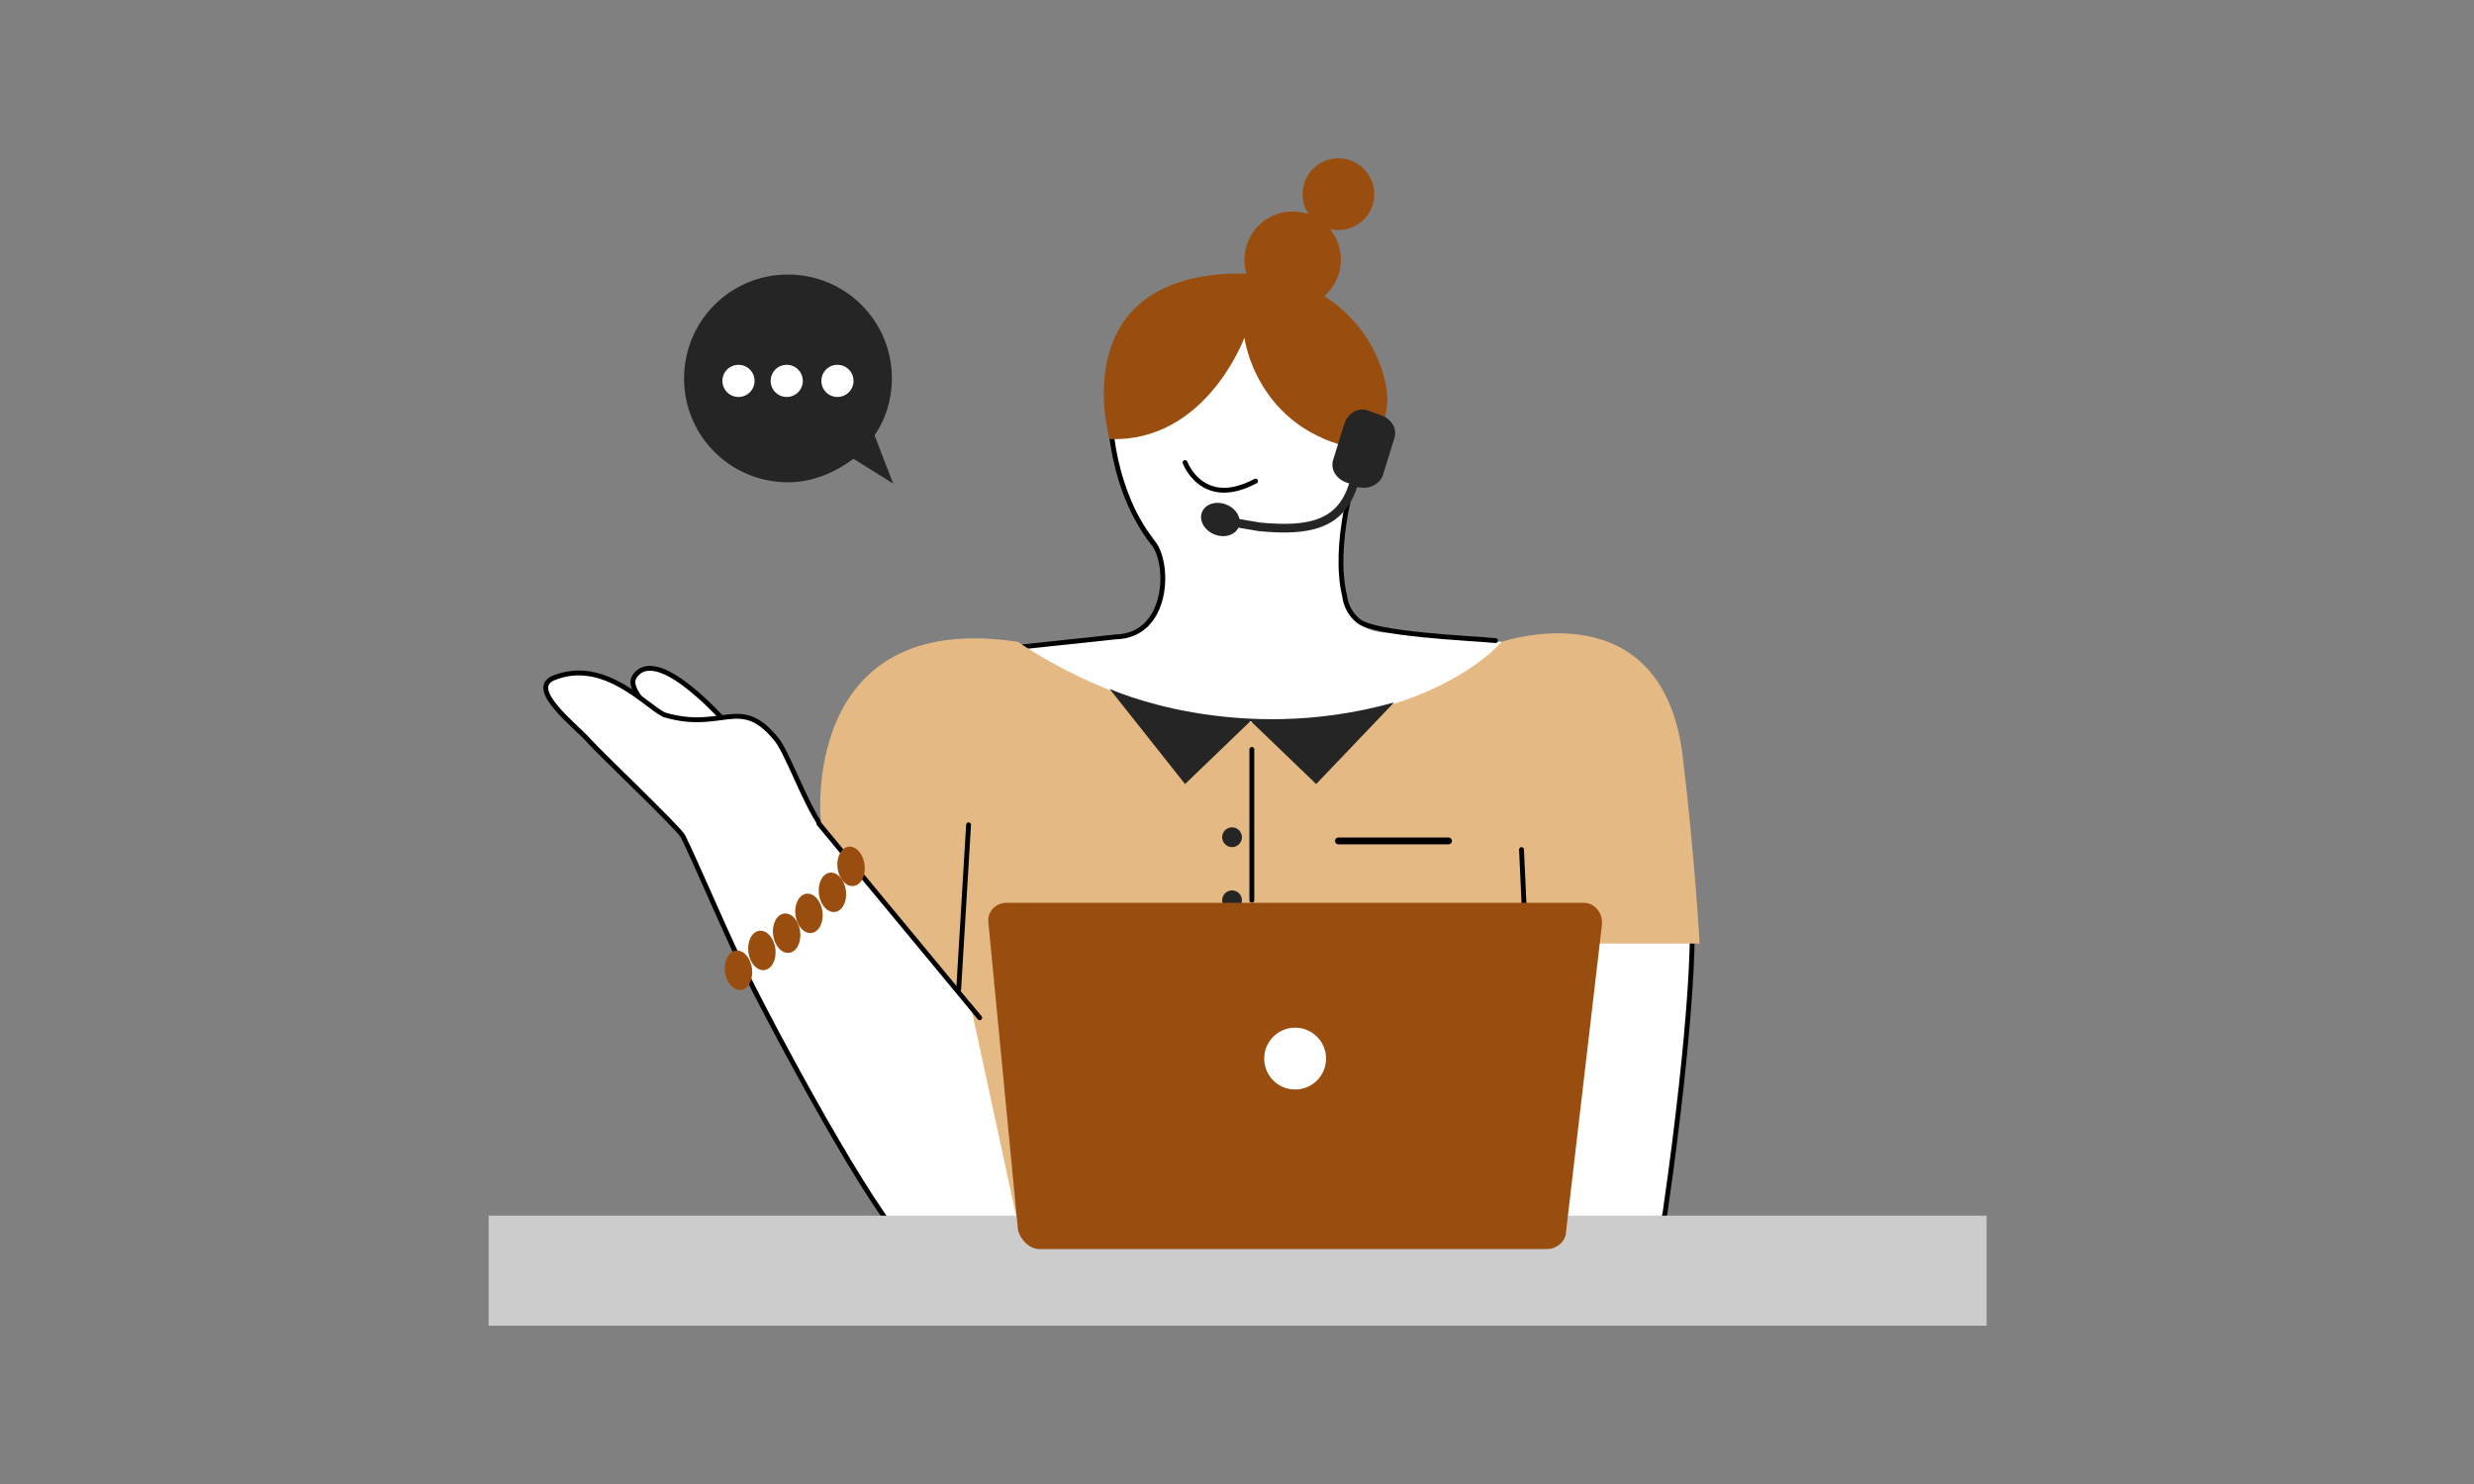 <?xml version="1.0" encoding="utf-8"?>
<!-- Generator: Adobe Illustrator 22.0.0, SVG Export Plug-In . SVG Version: 6.00 Build 0)  -->
<svg version="1.1" id="图层_1" xmlns="http://www.w3.org/2000/svg" xmlns:xlink="http://www.w3.org/1999/xlink" x="0px" y="0px"
	 viewBox="0 0 200 120" style="enable-background:new 0 0 200 120;" xml:space="preserve">
<rect x="0" y="0" width="200" height="120" fill="#808080" stroke="none"/>
<style type="text/css">
	.st0{fill:#FFFFFF;}
	.st1{fill:#C8A791;}
	.st2{fill:#7A7675;}
	.st3{fill:#444444;}
	.st4{fill:none;stroke:#444444;stroke-width:1.517;stroke-linecap:round;stroke-miterlimit:10;}
	.st5{fill-rule:evenodd;clip-rule:evenodd;fill:#FFFFFF;}
	.st6{fill-rule:evenodd;clip-rule:evenodd;fill:#444444;}
	.st7{fill:#AD2341;}
	.st8{fill:#004477;}
	.st9{fill:#182E60;}
	.st10{fill:#B71E2C;}
	.st11{fill:#D7281D;}
	.st12{fill:#DA0816;}
	.st13{fill:#040000;}
	.st14{fill:#FCD300;}
	.st15{fill:#E9E7E9;}
	.st16{fill:#231815;}
	.st17{fill:#994E0F;}
	.st18{fill:#18181D;}
	.st19{fill:#211F20;}
	.st20{fill:#E5B984;}
	.st21{clip-path:url(#SVGID_2_);}
	.st22{fill:#1E1D1F;}
	.st23{fill:#FBE6E7;}
	.st24{fill:#AB3E2D;}
	.st25{fill:none;stroke:#DCB6AB;stroke-width:0.392;stroke-linecap:round;stroke-linejoin:round;stroke-miterlimit:10;}
	.st26{fill:#1F1F20;}
	.st27{fill:none;stroke:#1F1F20;stroke-width:0.392;stroke-linecap:round;stroke-linejoin:round;stroke-miterlimit:10;}
	.st28{fill:#252525;}
	.st29{clip-path:url(#SVGID_4_);}
	.st30{fill:#DCB6AB;}
	.st31{fill:#FFFFFF;stroke:#231815;stroke-width:0.333;stroke-linecap:round;stroke-linejoin:round;stroke-miterlimit:10;}
	.st32{fill:none;stroke:#231815;stroke-width:0.665;stroke-linecap:round;stroke-linejoin:round;stroke-miterlimit:10;}
	.st33{fill:none;stroke:#231815;stroke-width:0.333;stroke-linecap:round;stroke-linejoin:round;stroke-miterlimit:10;}
	.st34{clip-path:url(#SVGID_6_);}
	.st35{fill:none;stroke:#18181D;stroke-width:0.333;stroke-miterlimit:10;}
	.st36{fill:none;stroke:#18181D;stroke-width:0.166;stroke-miterlimit:10;}
	.st37{fill:none;stroke:#231815;stroke-width:0.166;stroke-linecap:round;stroke-linejoin:round;stroke-miterlimit:10;}
	.st38{fill:none;stroke:#FBE6E7;stroke-width:0.327;stroke-linecap:round;stroke-linejoin:round;stroke-miterlimit:10;}
	.st39{fill:#FFFFFF;stroke:#231815;stroke-width:0.327;stroke-linecap:round;stroke-linejoin:round;stroke-miterlimit:10;}
	.st40{fill:none;stroke:#231815;stroke-width:0.327;stroke-linecap:round;stroke-linejoin:round;stroke-miterlimit:10;}
	.st41{fill:none;stroke:#AB3E2D;stroke-width:0.327;stroke-linecap:round;stroke-linejoin:round;stroke-miterlimit:10;}
	.st42{fill:#FFFFFF;stroke:#1E1D1F;stroke-width:0.303;stroke-miterlimit:10;}
	.st43{fill:none;stroke:#1E1D1F;stroke-width:0.303;stroke-miterlimit:10;}
	.st44{fill:#1E1D1F;stroke:#FFFFFF;stroke-width:0.303;stroke-miterlimit:10;}
	.st45{fill:#FFFFFF;stroke:#231815;stroke-width:0.303;stroke-miterlimit:10;}
	.st46{fill:#E5B984;stroke:#231815;stroke-width:0.303;stroke-linecap:round;stroke-linejoin:round;stroke-miterlimit:10;}
	.st47{fill:none;stroke:#231815;stroke-width:0.303;stroke-linecap:round;stroke-linejoin:round;stroke-miterlimit:10;}
	.st48{fill:#FFFFFF;stroke:#1E1D1F;stroke-width:0.303;stroke-linecap:round;stroke-linejoin:round;stroke-miterlimit:10;}
	.st49{fill:#FFFFFF;stroke:#231815;stroke-width:0.303;stroke-linecap:round;stroke-miterlimit:10;}
	.st50{fill:#FFFFFF;stroke:#231815;stroke-width:0.303;stroke-linecap:round;stroke-linejoin:round;stroke-miterlimit:10;}
	.st51{clip-path:url(#SVGID_8_);}
	.st52{fill:none;stroke:#FFFFFF;stroke-width:0.522;stroke-linecap:round;stroke-linejoin:round;stroke-miterlimit:10;}
	.st53{fill:#FFFFFF;stroke:#1F1F20;stroke-width:0.392;stroke-linecap:round;stroke-linejoin:round;stroke-miterlimit:10;}
	.st54{fill:none;stroke:#1F1F20;stroke-width:0.261;stroke-linecap:round;stroke-linejoin:round;stroke-miterlimit:10;}
	.st55{fill:none;stroke:#000000;stroke-width:0.5;stroke-linecap:round;stroke-linejoin:round;stroke-miterlimit:10;}
	.st56{fill:#767676;}
	.st57{fill:#BDBBBB;}
	.st58{fill:#A0A0A0;}
	.st59{fill:#272636;}
	.st60{fill:#666666;}
	.st61{fill:#808284;}
	.st62{fill:#4D4D4D;}
	.st63{fill:#F97A7A;}
	.st64{fill:none;stroke:#F97A7A;stroke-miterlimit:10;}
	.st65{fill:none;stroke:#4D4D4D;stroke-width:0.77;stroke-miterlimit:10;}
	.st66{fill:#F9DDD2;}
	.st67{fill:#FDF3EA;}
	.st68{fill:#AB7A51;}
	.st69{fill:none;stroke:#231815;stroke-width:0.244;stroke-miterlimit:10;}
	.st70{fill:none;stroke:#231815;stroke-width:0.24;stroke-miterlimit:10;}
	.st71{fill:#CDAD98;}
	.st72{fill:#FCFCFC;}
	.st73{fill:#E50212;}
	.st74{fill:#FFFFFF;stroke:#231815;stroke-width:0.24;stroke-miterlimit:10;}
	.st75{fill:#EDD6B2;}
	.st76{fill:#686868;}
	.st77{fill:#191515;}
	.st78{fill:#7A7C7C;}
	.st79{fill:none;stroke:#201F20;stroke-width:0.75;stroke-linecap:round;stroke-linejoin:round;stroke-miterlimit:10;}
	.st80{fill:#FFFFFF;stroke:#201F20;stroke-width:0.75;stroke-linecap:round;stroke-linejoin:round;stroke-miterlimit:10;}
	.st81{fill:#FFFFFF;stroke:#1F1F1F;stroke-miterlimit:10;}
	.st82{fill:none;stroke:#E5B984;stroke-width:0.75;stroke-linecap:round;stroke-linejoin:round;stroke-miterlimit:10;}
	.st83{fill:#201F20;}
	.st84{fill:none;stroke:#201F20;stroke-width:0.531;stroke-linecap:round;stroke-linejoin:round;stroke-miterlimit:10;}
	.st85{fill:#FFFFFF;stroke:#201F20;stroke-width:0.531;stroke-linecap:round;stroke-linejoin:round;stroke-miterlimit:10;}
	.st86{fill:#FFFFFF;stroke:#1F1F1F;stroke-width:0.708;stroke-miterlimit:10;}
	.st87{fill:none;stroke:#E5B984;stroke-width:0.531;stroke-linecap:round;stroke-linejoin:round;stroke-miterlimit:10;}
	.st88{fill:#FFFFFF;stroke:#231815;stroke-width:0.461;stroke-linecap:round;stroke-linejoin:round;stroke-miterlimit:10;}
	.st89{fill:none;stroke:#231815;stroke-width:0.923;stroke-linecap:round;stroke-linejoin:round;stroke-miterlimit:10;}
	.st90{fill:none;stroke:#231815;stroke-width:0.461;stroke-linecap:round;stroke-linejoin:round;stroke-miterlimit:10;}
	.st91{clip-path:url(#SVGID_10_);}
	.st92{fill:none;stroke:#18181D;stroke-width:0.461;stroke-miterlimit:10;}
	.st93{fill:none;stroke:#18181D;stroke-width:0.231;stroke-miterlimit:10;}
	.st94{fill:none;stroke:#231815;stroke-width:0.231;stroke-linecap:round;stroke-linejoin:round;stroke-miterlimit:10;}
	.st95{fill:none;stroke:#000000;stroke-width:0.277;stroke-linecap:round;stroke-linejoin:round;stroke-miterlimit:10;}
	.st96{fill:none;stroke:#000000;stroke-width:0.393;stroke-linecap:round;stroke-linejoin:round;stroke-miterlimit:10;}
	.st97{fill:#FFFFFF;stroke:#000000;stroke-width:0.393;stroke-miterlimit:10;}
	.st98{fill:#CCCCCC;}
	.st99{fill:none;stroke:#000000;stroke-width:0.553;stroke-linecap:round;stroke-linejoin:round;stroke-miterlimit:10;}
	.st100{fill:none;stroke:#252525;stroke-width:0.701;stroke-miterlimit:10;}
</style>
<g>
	<g>
		<ellipse transform="matrix(0.279 -0.96 0.96 0.279 43.842 132.368)" class="st0" cx="110.1" cy="37" rx="2.3" ry="1.6"/>
		<ellipse transform="matrix(0.279 -0.96 0.96 0.279 43.842 132.368)" class="st95" cx="110.1" cy="37" rx="2.3" ry="1.6"/>
		<path class="st0" d="M89.7,33.9c0,0,0,1.8,1.4,5.7c1.5,4.3,3,3.7,2.9,6.5c0,1,0.1,4.4-2.7,5.1c-2.8,0.8-11.5,1.3-11.5,1.3l9.1,12
			l32-1.6l7.2-9.5l-2.8-1.3c0,0-9.4-0.4-12.8-0.9c-1-0.1-4.2,0.1-4-5.3c0-0.5,0.1-3.9,0.6-6.2c0.9-3.9,2.3-7.7,2.3-7.2
			c0,0.3-6.1-5.1-6.1-5.1l-4.8-3.7c0,0-7.5,2.8-7.6,3C92.9,26.8,89.7,33.9,89.7,33.9z"/>
		<path class="st96" d="M89.7,32.4c0,0-0.3,6.6,3.5,11.5c1.4,1.6,1.3,7.5-3,7.6l-7.5,0.8"/>
		<path class="st96" d="M110.7,35.8c-0.8,1.8-1.5,3.5-1.9,5.6c-0.4,2.2-0.6,4.7-0.1,6.8c0.1,0.8,0.5,1.5,1.1,2
			c1.3,1.1,9,1.4,11.1,1.6"/>
		<path class="st96" d="M95.8,37.4c0,0,1.4,3.8,5.7,1.5"/>
		<path class="st97" d="M136.8,75.6c0,0,0.1,6.5-2.2,22.5c-0.5,3.4-13.7,0-13.7,0l5.7-23L136.8,75.6z"/>
		<path class="st97" d="M54.3,58.9c0,0-3.9-2.9-3-4.2c1.9-2.8,7.8,4.2,7.8,4.2"/>
		<path class="st97" d="M44.8,54.8c-2.3,0.9,1.9,4,2.9,5.2c0.8,0.9,7,6.8,7.5,7.6c1.1,2.2,4,9.1,5.2,11.3c3.3,6.6,11.5,21.6,13.4,22
			c3.7,0.8,13.2,1.3,8.9-16.4c-5.7-7.3-16.3-17.7-16.3-17.7c-1.4-2-2.8-6.1-3.7-7.1c-2.9-3.5-4.3-0.5-9-1.9
			C52.2,57.1,48.9,53.2,44.8,54.8z"/>
		<path class="st20" d="M82.3,51.9c0,0,9.9,7.2,22.1,6.5c12.3-0.8,17-6.5,17-6.5s12.8-4.4,14.6,9c1,8.2,1.4,15.4,1.4,15.4h-9.7
			L122,99l-39.6,0.5l-4-18.5l-12-14.3C66.3,66.7,64.5,49.2,82.3,51.9z"/>
		<line class="st96" x1="123" y1="68.7" x2="123.3" y2="75.2"/>
		<rect x="39.5" y="98.3" class="st98" width="121.1" height="8.9"/>
		<path class="st28" d="M112.7,56.8l-6.3,6.6l-5.3-5.1l-5.3,5.1l-6.1-7.7C89.7,55.7,99.9,60.4,112.7,56.8z"/>
		<line class="st96" x1="101.2" y1="60.6" x2="101.2" y2="72.8"/>
		<g>
			<circle class="st28" cx="99.6" cy="67.7" r="0.8"/>
			<circle class="st28" cx="99.6" cy="72.8" r="0.8"/>
		</g>
		<line class="st99" x1="108.2" y1="68" x2="117.1" y2="68"/>
		<line class="st96" x1="78.3" y1="66.7" x2="77.5" y2="80"/>
		<path class="st17" d="M82.3,99.5l-2.4-24.9c-0.1-0.9,0.6-1.6,1.5-1.6H128c0.9,0,1.6,0.8,1.5,1.8l-2.9,24.8c0,0.8-0.8,1.4-1.5,1.4
			H83.9C83.1,100.9,82.5,100.2,82.3,99.5z"/>
		<circle class="st0" cx="104.7" cy="85.6" r="2.5"/>
		<path class="st28" d="M70.7,35.2c0.9-1.3,1.4-2.9,1.4-4.6c0-4.7-3.8-8.4-8.4-8.4c-4.7,0-8.4,3.8-8.4,8.4c0,4.7,3.8,8.4,8.4,8.4
			c2,0,3.8-0.8,5.3-1.9l3.2,2L70.7,35.2z"/>
		<g>
			<circle class="st0" cx="59.7" cy="30.8" r="1.3"/>
			<circle class="st0" cx="63.6" cy="30.8" r="1.3"/>
			<circle class="st0" cx="67.7" cy="30.8" r="1.3"/>
		</g>
		<g>
			<path class="st17" d="M89.7,35.5c0,0-3.5-12.1,8.7-13.3c11-1,14.2,7.8,13.7,10.8c-0.5,2.9-0.4,3.7-2.4,3.3c-8.2-1.6-9.1-9-9.1-9
				S97.5,35.8,89.7,35.5z"/>
			<circle class="st17" cx="104.5" cy="21" r="3.9"/>
			<circle class="st17" cx="108.2" cy="15.7" r="2.9"/>
		</g>
		<g>
			<ellipse transform="matrix(0.375 -0.927 0.927 0.375 22.748 117.66)" class="st28" cx="98.6" cy="42" rx="1.3" ry="1.6"/>
			<path class="st28" d="M109.9,39.4l-1.1-0.4c-0.8-0.3-1.3-1.1-1-1.9l0.9-2.9c0.3-0.8,1.1-1.3,1.9-1l1.1,0.4c0.8,0.3,1.3,1.1,1,1.9
				l-0.9,2.9C111.6,39.1,110.7,39.6,109.9,39.4z"/>
			<path class="st100" d="M109.4,39.2L109.4,39.2c-1,3.2-3.5,3.8-7.6,3.4c-1.9-0.3-3.2-0.6-3.2-0.6"/>
		</g>
		<line class="st96" x1="66.2" y1="66.6" x2="79.2" y2="82.3"/>
	</g>
	<g>
		<ellipse transform="matrix(0.992 -0.129 0.129 0.992 -9.637 8.384)" class="st17" cx="59.7" cy="78.4" rx="1.1" ry="1.6"/>
		<ellipse transform="matrix(0.992 -0.129 0.129 0.992 -9.424 8.616)" class="st17" cx="61.6" cy="76.8" rx="1.1" ry="1.6"/>
		<ellipse transform="matrix(0.992 -0.129 0.129 0.992 -9.226 8.867)" class="st17" cx="63.6" cy="75.4" rx="1.1" ry="1.6"/>
		<ellipse transform="matrix(0.992 -0.129 0.129 0.992 -8.999 9.083)" class="st17" cx="65.4" cy="73.8" rx="1.1" ry="1.6"/>
		<ellipse transform="matrix(0.992 -0.129 0.129 0.992 -8.769 9.314)" class="st17" cx="67.3" cy="72.1" rx="1.1" ry="1.6"/>
		<ellipse transform="matrix(0.992 -0.129 0.129 0.992 -8.479 9.492)" class="st17" cx="68.8" cy="70" rx="1.1" ry="1.6"/>
	</g>
</g>
</svg>
